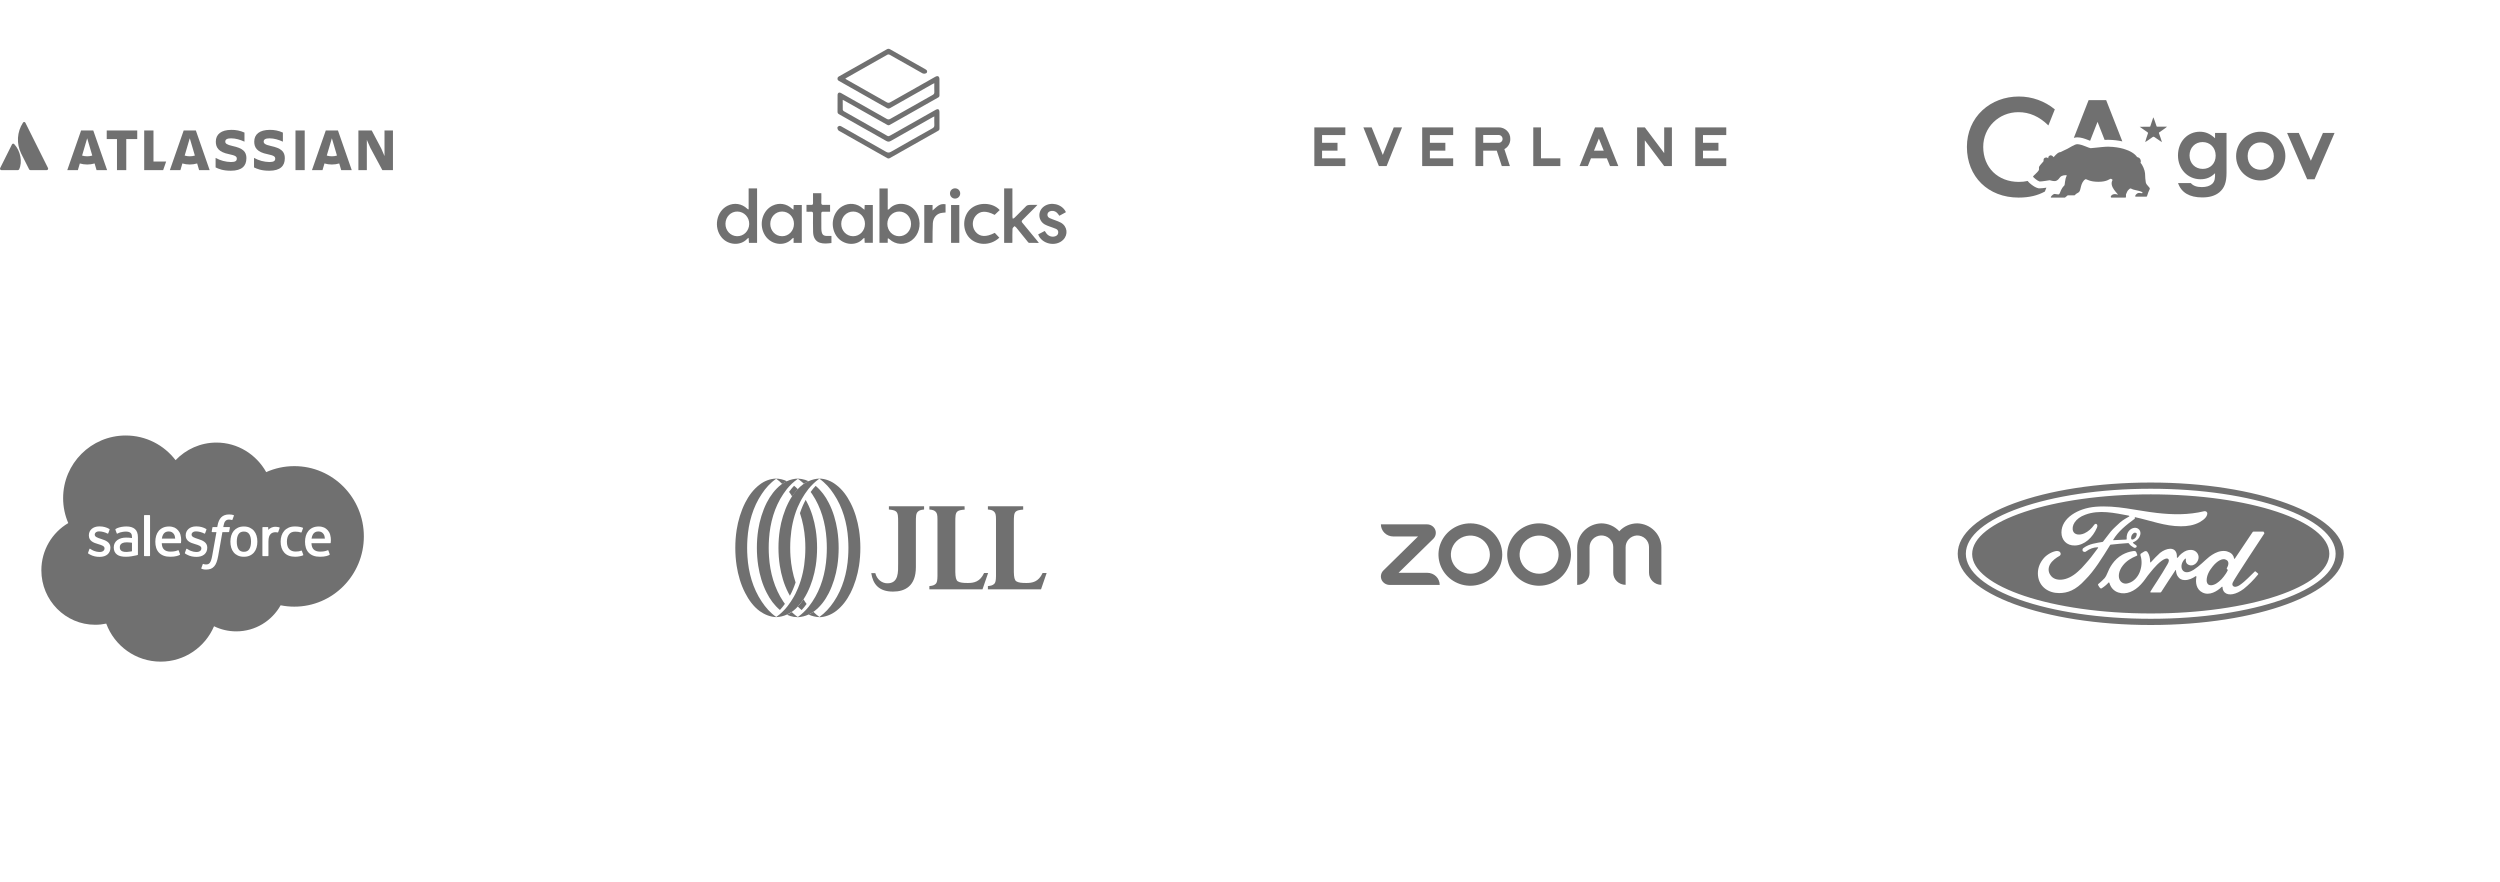 <svg width="544" height="192" viewBox="0 0 544 192" fill="none" xmlns="http://www.w3.org/2000/svg">
<g clip-path="url(#clip0_787_31437)">
<path d="M3.109 31.374C3.078 31.333 3.037 31.301 2.99 31.281C2.943 31.261 2.891 31.253 2.84 31.259C2.789 31.264 2.741 31.283 2.699 31.313C2.657 31.343 2.624 31.383 2.603 31.43L0.033 36.575C0.009 36.622 -0.002 36.674 0 36.727C0.003 36.779 0.018 36.83 0.046 36.874C0.073 36.919 0.111 36.956 0.157 36.981C0.203 37.007 0.254 37.021 0.307 37.021H3.885C3.943 37.022 4 37.006 4.049 36.975C4.098 36.944 4.137 36.899 4.161 36.846C4.932 35.261 4.465 32.825 3.109 31.374Z" fill="#707070"/>
<path d="M4.996 26.701C4.355 27.688 3.982 28.824 3.912 29.999C3.843 31.174 4.08 32.346 4.6 33.402L6.334 36.846C6.359 36.898 6.398 36.941 6.446 36.971C6.495 37.001 6.551 37.017 6.608 37.017H10.186C10.236 37.013 10.285 36.997 10.328 36.971C10.37 36.944 10.406 36.908 10.432 36.864C10.458 36.821 10.473 36.772 10.476 36.722C10.479 36.672 10.471 36.621 10.451 36.575L5.518 26.701C5.495 26.651 5.457 26.61 5.411 26.581C5.365 26.552 5.312 26.536 5.257 26.536C5.202 26.536 5.149 26.552 5.103 26.581C5.056 26.61 5.019 26.651 4.996 26.701Z" fill="#707070"/>
<path d="M80.598 32.186L83.197 37.021H85.506V28.391H83.669V33.96L82.974 32.344L80.887 28.391H77.987V37.021H79.824V30.439L80.598 32.186Z" fill="#707070"/>
<path d="M66.306 28.391H64.298V37.021H66.306V28.391Z" fill="#707070"/>
<path d="M61.981 34.468C61.981 32.958 61.182 32.249 58.924 31.762C57.678 31.486 57.377 31.211 57.377 30.811C57.377 30.312 57.822 30.101 58.643 30.101C59.641 30.101 60.626 30.404 61.557 30.824V28.85C60.663 28.443 59.689 28.241 58.707 28.259C56.476 28.259 55.321 29.231 55.321 30.821C55.321 32.089 55.912 33.105 58.221 33.552C59.598 33.841 59.888 34.064 59.888 34.524C59.888 34.984 59.598 35.259 58.621 35.259C57.449 35.238 56.299 34.927 55.275 34.354V36.429C55.971 36.77 56.889 37.151 58.601 37.151C61.014 37.151 61.972 36.074 61.972 34.471" fill="#707070"/>
<path d="M53.624 34.468C53.624 32.958 52.832 32.249 50.568 31.762C49.321 31.486 49.019 31.211 49.019 30.811C49.019 30.312 49.465 30.101 50.286 30.101C51.283 30.101 52.267 30.404 53.198 30.824V28.85C52.303 28.443 51.33 28.241 50.347 28.259C48.118 28.259 46.962 29.231 46.962 30.821C46.962 32.089 47.553 33.105 49.863 33.552C51.24 33.841 51.529 34.064 51.529 34.524C51.529 34.984 51.24 35.259 50.262 35.259C49.089 35.238 47.94 34.927 46.916 34.354V36.429C47.613 36.77 48.531 37.151 50.241 37.151C52.656 37.151 53.612 36.074 53.612 34.471" fill="#707070"/>
<path d="M33.397 35.155V28.391H31.377V37.021H35.503L36.153 35.155H33.397Z" fill="#707070"/>
<path d="M27.475 37.021V30.255H29.863V28.391H23.224V30.255H25.455V37.021H27.475Z" fill="#707070"/>
<path d="M20.295 28.391H17.647L14.639 37.021H16.943L17.37 35.567C18.419 35.876 19.535 35.876 20.585 35.567L21.011 37.021H23.306L20.295 28.391ZM18.971 34.012C18.596 34.012 18.223 33.959 17.863 33.853L18.971 30.087L20.079 33.853C19.719 33.959 19.346 34.012 18.971 34.012Z" fill="#707070"/>
<path d="M42.617 28.391H39.969L36.961 37.021H39.257L39.684 35.567C40.734 35.876 41.85 35.876 42.899 35.567L43.325 37.021H45.621L42.617 28.391ZM41.293 34.012C40.918 34.013 40.545 33.959 40.185 33.853L41.293 30.087L42.402 33.853C42.042 33.959 41.668 34.013 41.293 34.012Z" fill="#707070"/>
<path d="M73.538 28.391H70.89L67.882 37.021H70.178L70.604 35.567C71.653 35.876 72.769 35.876 73.818 35.567L74.244 37.021H76.542L73.538 28.391ZM72.214 34.012C71.839 34.012 71.466 33.959 71.106 33.853L72.214 30.087L73.323 33.853C72.963 33.959 72.589 34.012 72.214 34.012Z" fill="#707070"/>
</g>
<g clip-path="url(#clip1_787_31437)">
<path d="M183.375 21.719C183.375 22.513 183.364 23.195 183.387 23.874C183.391 23.989 183.519 24.14 183.631 24.203C186.778 25.991 189.931 27.766 193.077 29.558C193.336 29.705 193.505 29.604 193.709 29.488C196.989 27.632 200.27 25.778 203.551 23.924C204.141 23.591 204.426 23.759 204.426 24.444C204.426 25.619 204.42 26.794 204.431 27.968C204.433 28.199 204.368 28.333 204.157 28.451C200.647 30.425 197.141 32.407 193.638 34.394C193.42 34.517 193.256 34.516 193.039 34.394C189.536 32.407 186.029 30.427 182.523 28.445C182.289 28.313 182.115 27.779 182.285 27.608C182.482 27.412 182.701 27.292 183.034 27.482C186.283 29.338 189.547 31.166 192.796 33.022C193.18 33.242 193.458 33.266 193.859 33.035C196.856 31.314 199.867 29.618 202.882 27.93C203.196 27.755 203.332 27.564 203.312 27.196C203.279 26.604 203.303 26.009 203.303 25.332C203.087 25.442 202.957 25.502 202.832 25.573C199.834 27.266 196.834 28.952 193.848 30.665C193.464 30.884 193.193 30.87 192.818 30.656C189.416 28.711 186.003 26.785 182.587 24.866C182.342 24.728 182.242 24.587 182.246 24.3C182.264 23.099 182.252 21.897 182.255 20.695C182.255 20.195 182.588 20.006 183.031 20.257C186.338 22.122 189.645 23.985 192.945 25.861C193.229 26.023 193.436 26.028 193.723 25.865C196.786 24.122 199.856 22.392 202.93 20.669C203.2 20.518 203.324 20.351 203.311 20.03C203.286 19.418 203.304 18.804 203.304 18.106C203.105 18.204 202.963 18.264 202.83 18.34C199.785 20.06 196.74 21.778 193.701 23.507C193.452 23.648 193.267 23.674 193.001 23.523C189.538 21.55 186.066 19.59 182.594 17.632C182.381 17.512 182.233 17.405 182.24 17.111C182.246 16.843 182.368 16.732 182.57 16.618C186.042 14.659 189.513 12.699 192.977 10.725C193.251 10.568 193.445 10.585 193.709 10.736C196.237 12.178 198.772 13.613 201.311 15.037C201.614 15.206 201.852 15.379 201.705 15.752C201.594 16.032 201.04 16.127 200.726 15.95C198.368 14.619 196.009 13.29 193.656 11.952C193.448 11.834 193.286 11.797 193.059 11.925C190.103 13.607 187.14 15.278 184.179 16.952C184.109 16.991 184.044 17.039 183.936 17.111C184.057 17.196 184.145 17.27 184.244 17.325C187.146 18.966 190.051 20.601 192.948 22.251C193.232 22.412 193.44 22.415 193.726 22.252C196.977 20.4 200.236 18.563 203.494 16.721C204.069 16.396 204.424 16.598 204.424 17.247C204.424 18.408 204.419 19.568 204.429 20.729C204.431 20.958 204.37 21.093 204.161 21.211C200.639 23.192 197.121 25.18 193.609 27.179C193.375 27.312 193.218 27.258 193.016 27.144C189.985 25.428 186.951 23.717 183.918 22.006C183.769 21.921 183.615 21.846 183.374 21.72L183.375 21.719Z" fill="#707070"/>
<path d="M193.169 51.92C193.169 52.064 193.169 52.208 193.169 52.353C193.169 52.498 193.169 52.651 193.169 52.834H191.37V41.003H193.169V45.634C193.32 45.568 193.435 45.554 193.49 45.488C195.059 43.611 198.739 43.993 199.833 47.12C200.5 49.024 199.906 51.147 198.397 52.288C196.913 53.41 194.898 53.306 193.534 52.038C193.462 51.971 193.374 51.921 193.293 51.862L193.168 51.92H193.169ZM198.245 48.745C198.252 47.223 197.127 46.036 195.673 46.031C194.232 46.026 193.095 47.194 193.087 48.687C193.079 50.212 194.201 51.397 195.656 51.401C197.092 51.405 198.239 50.228 198.245 48.745Z" fill="#707070"/>
<path d="M162.903 45.544V40.993H164.739V52.841H162.971C162.948 52.495 162.926 52.16 162.899 51.748C162.738 51.854 162.661 51.884 162.612 51.94C161.209 53.538 158.467 53.401 157.025 51.663C155.226 49.495 155.88 45.973 158.324 44.764C159.775 44.045 161.412 44.295 162.584 45.413C162.641 45.468 162.709 45.511 162.772 45.56L162.904 45.543L162.903 45.544ZM157.86 48.663C157.827 50.152 158.933 51.358 160.367 51.398C161.816 51.439 162.99 50.278 163.028 48.767C163.066 47.276 161.931 46.063 160.471 46.033C159.041 46.003 157.893 47.159 157.86 48.663Z" fill="#707070"/>
<path d="M188.107 45.637C188.128 45.221 188.143 44.928 188.159 44.609H189.929V52.837H188.161C188.143 52.497 188.126 52.167 188.104 51.773C187.965 51.845 187.866 51.866 187.814 51.927C186.298 53.727 183.014 53.409 181.719 50.871C180.631 48.739 181.33 46.04 183.283 44.893C184.748 44.033 186.546 44.231 187.768 45.387C187.84 45.456 187.929 45.508 188.107 45.639V45.637ZM188.217 48.712C188.215 47.21 187.096 46.039 185.656 46.033C184.203 46.027 183.049 47.217 183.053 48.72C183.056 50.207 184.193 51.394 185.622 51.401C187.078 51.408 188.219 50.227 188.216 48.712H188.217Z" fill="#707070"/>
<path d="M172.706 44.604H174.471V52.846H172.687V51.749C172.514 51.847 172.411 51.875 172.352 51.943C170.783 53.765 167.428 53.382 166.19 50.71C165.151 48.467 166.031 45.736 168.13 44.737C169.563 44.055 171.165 44.306 172.321 45.39C172.393 45.458 172.482 45.508 172.652 45.631C172.673 45.235 172.689 44.934 172.706 44.604ZM172.768 48.705C172.764 47.206 171.648 46.044 170.2 46.031C168.752 46.019 167.605 47.213 167.61 48.725C167.615 50.219 168.743 51.394 170.18 51.4C171.635 51.406 172.772 50.221 172.768 48.704L172.768 48.705Z" fill="#707070"/>
<path d="M218.503 40.991H220.299C220.299 41.158 220.299 41.304 220.299 41.45C220.299 43.361 220.297 45.272 220.303 47.182C220.303 47.322 220.36 47.461 220.391 47.602C220.521 47.524 220.673 47.468 220.778 47.364C221.618 46.528 222.441 45.674 223.293 44.851C223.447 44.702 223.706 44.605 223.924 44.592C224.499 44.556 225.077 44.58 225.746 44.58C225.578 44.761 225.484 44.87 225.383 44.972C224.433 45.929 223.488 46.893 222.525 47.837C222.282 48.074 222.249 48.225 222.483 48.503C223.59 49.816 224.672 51.149 225.762 52.475C225.846 52.577 225.924 52.684 226.058 52.859C225.299 52.859 224.613 52.87 223.929 52.847C223.826 52.844 223.711 52.704 223.63 52.603C222.788 51.566 221.957 50.521 221.112 49.487C221.013 49.366 220.75 49.2 220.733 49.217C220.568 49.392 220.328 49.595 220.319 49.801C220.274 50.7 220.3 51.601 220.298 52.502C220.298 52.608 220.285 52.715 220.276 52.843H218.503V40.991Z" fill="#707070"/>
<path d="M217.537 45.707C217.168 46.059 216.798 46.412 216.436 46.757C214.55 45.773 213.201 45.858 212.272 47.004C211.488 47.97 211.483 49.45 212.26 50.415C213.186 51.566 214.551 51.655 216.463 50.668C216.788 51.013 217.121 51.366 217.453 51.719C215.451 53.592 212.544 53.404 210.985 51.793C209.358 50.113 209.43 47.095 211.139 45.508C212.853 43.916 215.998 44 217.537 45.707V45.707Z" fill="#707070"/>
<path d="M231.925 46.184C231.457 46.438 230.997 46.689 230.511 46.953C230.406 46.806 230.319 46.673 230.222 46.547C229.844 46.058 229.362 45.807 228.731 45.904C228.294 45.972 227.982 46.234 227.93 46.605C227.872 47.011 228.073 47.303 228.417 47.465C228.808 47.65 229.227 47.776 229.629 47.936C230.045 48.103 230.479 48.24 230.864 48.459C232.259 49.256 232.482 51.047 231.347 52.182C229.754 53.775 226.673 53.133 225.908 51.004C226.378 50.758 226.855 50.508 227.334 50.256C227.476 50.464 227.592 50.665 227.736 50.842C228.211 51.425 228.982 51.648 229.646 51.404C229.99 51.277 230.222 51.055 230.267 50.67C230.314 50.267 230.15 49.96 229.793 49.804C229.333 49.604 228.849 49.461 228.381 49.282C228.028 49.146 227.66 49.026 227.335 48.836C225.842 47.963 225.77 45.917 227.184 44.91C228.677 43.846 230.988 44.383 231.863 45.998C231.888 46.044 231.897 46.097 231.927 46.183L231.925 46.184Z" fill="#707070"/>
<path d="M180.923 51.345V52.88C180.081 52.983 179.247 53.084 178.426 52.829C177.51 52.544 176.961 51.714 176.93 50.524C176.897 49.201 176.903 47.877 176.919 46.554C176.923 46.181 176.824 46.029 176.439 46.069C176.133 46.099 175.822 46.075 175.491 46.075V44.58C175.842 44.58 176.189 44.57 176.534 44.584C176.816 44.595 176.921 44.483 176.916 44.199C176.903 43.491 176.912 42.783 176.912 42.041H178.722C178.722 42.716 178.749 43.395 178.712 44.068C178.689 44.501 178.848 44.615 179.248 44.587C179.693 44.557 180.142 44.58 180.624 44.58V46.074C180.13 46.074 179.632 46.091 179.136 46.069C178.818 46.054 178.709 46.152 178.715 46.483C178.735 47.575 178.722 48.666 178.725 49.758C178.725 49.894 178.73 50.031 178.747 50.166C178.867 51.096 179.179 51.363 180.114 51.345C180.37 51.34 180.626 51.345 180.924 51.345H180.923Z" fill="#707070"/>
<path d="M202.921 52.848H201.124V44.603H202.927V45.801C203.409 45.39 203.774 45.01 204.204 44.731C204.654 44.437 205.184 44.348 205.753 44.443V46.239C205.369 46.284 204.998 46.285 204.652 46.377C203.716 46.623 203.052 47.449 202.987 48.57C202.914 49.807 202.939 51.051 202.922 52.292C202.919 52.466 202.922 52.642 202.922 52.847L202.921 52.848Z" fill="#707070"/>
<path d="M208.747 52.844H206.952V44.612H208.747V52.844Z" fill="#707070"/>
<path d="M206.716 42.045C206.739 41.419 207.233 40.962 207.864 40.98C208.481 40.998 208.954 41.501 208.94 42.123C208.925 42.753 208.397 43.242 207.764 43.213C207.15 43.185 206.693 42.676 206.716 42.045H206.716Z" fill="#707070"/>
</g>
<g clip-path="url(#clip2_787_31437)">
<path d="M286 36.14V27.716H292.743V29.396H287.681V31.077H291.042V32.779H287.681V34.459H292.743V36.14H286Z" fill="#707070"/>
<path d="M300.047 36.14L296.665 27.716H298.47L300.898 33.712L303.284 27.716H305.089L301.728 36.14H300.047Z" fill="#707070"/>
<path d="M309.467 36.14V27.716H316.21V29.396H311.147V31.077H314.509V32.779H311.147V34.459H316.21V36.14H309.467Z" fill="#707070"/>
<path d="M327.352 32.447L328.556 36.14H326.792L325.692 32.779H322.746V36.14H321.065V27.716H326.107C326.441 27.712 326.773 27.773 327.083 27.898C327.393 28.023 327.675 28.208 327.912 28.442C328.152 28.676 328.341 28.957 328.466 29.268C328.591 29.579 328.65 29.913 328.639 30.247C328.65 30.697 328.535 31.141 328.308 31.53C328.081 31.918 327.75 32.236 327.352 32.447ZM322.746 31.077H326.107C326.219 31.078 326.33 31.057 326.434 31.014C326.537 30.971 326.631 30.908 326.709 30.828C326.79 30.751 326.855 30.658 326.898 30.554C326.941 30.45 326.961 30.339 326.958 30.227C326.958 30.115 326.936 30.004 326.893 29.901C326.851 29.798 326.788 29.704 326.709 29.625C326.63 29.546 326.536 29.483 326.433 29.441C326.33 29.398 326.219 29.376 326.107 29.376H322.746V31.077Z" fill="#707070"/>
<path d="M333.639 36.14V27.716H335.319V34.459H339.531V36.14H333.639Z" fill="#707070"/>
<path d="M349.657 34.459H346.192L345.507 36.14H343.702L347.084 27.716H348.765L352.147 36.14H350.342L349.657 34.459ZM348.972 32.779L347.914 30.143L346.856 32.779H348.972Z" fill="#707070"/>
<path d="M363.808 27.716V36.14H362.127L357.915 30.538V36.14H356.234V27.716H357.915L362.127 33.318V27.716H363.808Z" fill="#707070"/>
<path d="M368.891 36.14V27.716H375.634V29.396H370.571V31.077H373.933V32.779H370.571V34.459H375.634V36.14H368.891Z" fill="#707070"/>
</g>
<g clip-path="url(#clip3_787_31437)">
<path d="M469.267 27.461H469.264C469.069 26.867 468.621 25.56 468.555 25.526C468.336 26.183 468.117 26.838 467.904 27.493C467.88 27.567 467.829 27.569 467.768 27.569C467.293 27.561 465.877 27.593 465.605 27.593C465.653 27.635 466.781 28.426 467.331 28.81C467.4 28.858 467.435 28.892 467.403 28.992C467.227 29.505 466.795 30.791 466.795 30.925C466.835 30.938 467.893 30.188 468.405 29.831C468.542 29.734 468.679 29.734 468.816 29.831C468.832 29.841 469.896 30.578 470.419 30.938C470.448 30.843 469.989 29.562 469.789 28.981C469.763 28.897 469.768 28.863 469.845 28.808C469.936 28.745 471.517 27.661 471.539 27.567H469.437C469.355 27.567 469.299 27.567 469.267 27.461Z" fill="#707070"/>
<path d="M478.696 28.663C477.408 28.663 476.216 29.165 475.338 30.075C474.429 31.019 473.928 32.352 473.928 33.825C473.928 36.778 476.037 39.006 478.832 39.006C480.074 39.006 481.026 38.619 481.925 37.754L481.997 37.686V37.783C481.997 38.666 481.997 39.429 481.344 40.031C480.858 40.47 480.069 40.712 479.122 40.712C478.005 40.712 477.24 40.434 476.717 39.831H473.944C474.65 41.909 476.426 42.961 479.218 42.961C480.802 42.961 482.018 42.595 482.936 41.843C484.04 40.915 484.493 39.681 484.493 37.591V28.931H481.997V30.096L481.925 30.03C480.906 29.087 479.909 28.666 478.696 28.666V28.663ZM482.133 33.862C482.133 35.563 480.976 36.755 479.317 36.755C477.658 36.755 476.442 35.532 476.442 33.844C476.442 32.155 477.634 30.914 479.277 30.914C480.92 30.914 482.13 32.126 482.13 33.862H482.133Z" fill="#707070"/>
<path d="M495.702 30.194C494.68 29.207 493.32 28.663 491.87 28.663C488.952 28.663 486.576 31.048 486.576 33.978C486.576 36.907 488.91 39.274 491.888 39.274C494.867 39.274 497.296 36.939 497.296 33.959C497.296 32.526 496.731 31.188 495.702 30.194ZM491.907 36.944C490.248 36.944 489.091 35.716 489.091 33.957C489.091 32.197 490.275 30.988 491.907 30.988C493.539 30.988 494.782 32.216 494.782 33.975C494.782 35.734 493.6 36.944 491.907 36.944Z" fill="#707070"/>
<path d="M505.472 28.931L502.845 34.982L500.219 28.931H497.672L502.04 39.005H503.653L508 28.931H505.472Z" fill="#707070"/>
<path d="M439.243 42.995C441.605 42.995 443.387 42.535 444.96 41.682L445.299 40.836C444.739 40.92 444.221 40.986 443.824 40.986H443.635L443.451 40.938C443.043 40.836 442.563 40.573 442.021 40.152C441.813 39.992 441.48 39.726 441.224 39.376C440.632 39.51 439.997 39.584 439.304 39.584C434.739 39.584 431.549 36.452 431.549 31.966C431.549 27.729 434.915 24.408 439.213 24.408C441.621 24.408 443.755 25.355 445.731 27.296L447.128 23.798C444.944 22.005 442.184 21 439.304 21C436.269 21 433.448 22.065 431.363 24C429.195 26.012 428 28.842 428 31.968C428 38.461 432.624 42.995 439.243 42.995Z" fill="#707070"/>
<path d="M451.667 29.912C451.829 29.886 451.965 29.886 452.048 29.886C452.803 29.886 453.619 30.164 454.387 30.467C454.488 30.506 454.584 30.546 454.677 30.582C454.72 30.598 454.765 30.617 454.811 30.635L456.424 26.514L457.965 30.448C458.029 30.443 458.096 30.44 458.157 30.435H458.168H458.179H458.208C458.355 30.427 458.507 30.422 458.653 30.422C458.699 30.422 458.744 30.422 458.789 30.422C458.805 30.422 458.821 30.422 458.837 30.422H458.867C459.909 30.443 460.899 30.559 461.821 30.769L458.304 21.794H454.48L451.267 30.006C451.403 29.964 451.539 29.93 451.667 29.912Z" fill="#707070"/>
<path d="M466.776 37.691L466.755 37.699C466.728 37.089 466.222 35.839 465.779 35.442C465.968 34.882 465.704 34.598 465.552 34.409C465.462 34.298 465.16 34.222 465.027 34.169C464.55 33.454 463.528 32.805 462.096 32.389C461.168 32.121 460.07 31.947 458.83 31.921C458.774 31.921 458.712 31.919 458.646 31.919C458.52 31.919 458.382 31.924 458.232 31.932C457.096 31.992 455.352 32.242 454.944 32.242H454.91C454.739 32.234 454.318 32.05 453.819 31.855C453.232 31.624 452.547 31.379 452.04 31.379C451.987 31.379 451.934 31.379 451.886 31.387C451.408 31.445 450.283 32.153 449.867 32.379C449.582 32.534 448.659 32.923 448.395 33.089C448.339 33.107 448.214 33.107 448.16 33.126C447.502 33.341 447.038 34.085 446.84 34.214C446.819 34.135 446.571 33.796 446.222 33.796C446.182 33.796 446.139 33.801 446.096 33.812C445.672 33.985 445.702 34.296 445.702 34.446C445.619 34.414 445.496 34.264 445.264 34.264C445.182 34.264 445.083 34.283 444.974 34.33C444.507 34.577 444.758 34.985 444.646 35.124C444.478 35.345 443.926 35.889 443.718 36.265C443.63 36.42 443.726 36.825 443.659 36.986C443.475 37.428 442.486 38.211 442.392 38.388C442.36 38.469 442.627 38.732 442.955 38.987C443.256 39.221 443.603 39.442 443.819 39.495C444.424 39.495 445.723 39.247 446.006 39.216H446.008C446.091 39.216 446.24 39.271 446.432 39.321C446.6 39.363 446.803 39.405 447.032 39.405C447.094 39.405 447.16 39.405 447.224 39.397C447.52 39.337 447.718 39.203 447.88 39.042C448.15 38.774 448.304 38.435 448.611 38.301C448.846 38.196 449.144 38.119 449.403 38.119C449.531 38.119 449.651 38.138 449.747 38.182C449.259 39.045 449.366 40.199 449.195 40.365C449.006 40.547 448.856 40.736 448.739 40.915C448.32 41.548 448.262 42.124 448.059 42.258C448.003 42.295 447.931 42.308 447.851 42.308C447.622 42.308 447.31 42.201 447.091 42.201C447.038 42.201 446.99 42.206 446.947 42.222C446.686 42.316 446.078 42.868 446.302 43C446.371 43.005 447.368 43.005 448.416 43.005H449.326C449.352 43.005 449.91 42.503 449.936 42.503H451.411C451.55 42.482 451.536 42.264 452.174 41.943C452.894 41.664 452.552 40.291 453.475 39.242C453.483 39.242 453.758 38.987 453.822 38.987C454.142 38.987 454.68 39.56 456.619 39.56C458.558 39.56 459.027 38.9 459.294 38.9C459.427 38.9 459.694 39.097 459.694 39.163C458.827 40.615 461.006 42.245 460.832 42.348C460.827 42.353 460.819 42.353 460.811 42.353C460.736 42.353 460.526 42.237 460.208 42.237C460.08 42.237 459.936 42.256 459.776 42.308C459.424 42.424 459.139 42.863 459.414 42.997C459.486 42.997 460.352 43 461.214 43C461.694 43 462.174 43 462.515 42.997C462.624 42.984 462.616 42.779 462.611 42.579C462.608 42.448 462.606 42.319 462.635 42.251C462.726 42.135 462.806 41.725 463.038 41.438C463.264 41.193 463.44 41.007 463.627 41.007C463.704 41.007 463.779 41.041 463.862 41.112C464.27 41.333 465.256 41.454 465.816 41.654C466.048 41.738 466.211 41.83 466.222 41.953C466.214 42.022 466.158 42.043 466.078 42.043C466.043 42.043 466.006 42.04 465.966 42.035C465.83 42.017 465.651 41.974 465.478 41.974C465.387 41.974 465.302 41.988 465.219 42.017C464.966 42.111 464.71 42.382 464.638 42.579C464.6 42.687 464.614 42.771 464.715 42.795H467.035C467.302 42.795 467.203 42.269 467.795 41.101C467.883 40.773 467.051 40.323 466.928 39.7C466.851 39.292 466.771 38.482 466.76 37.693L466.776 37.691Z" fill="#707070"/>
</g>
<path d="M27.365 94.764C31.785 94.764 35.712 96.869 38.202 100.131C40.465 97.769 43.616 96.303 47.101 96.303C51.733 96.303 55.775 98.891 57.927 102.732C59.797 101.895 61.868 101.43 64.046 101.43C72.4 101.43 79.174 108.275 79.174 116.718C79.174 125.162 72.401 132.008 64.046 132.008C63.045 132.008 62.046 131.908 61.065 131.71C59.17 135.097 55.559 137.386 51.413 137.386C49.678 137.386 48.036 136.985 46.575 136.271C44.654 140.798 40.177 143.973 34.96 143.973C29.527 143.972 24.897 140.528 23.12 135.698C22.343 135.863 21.538 135.949 20.713 135.949C14.244 135.949 9 130.641 9 124.093C9 119.705 11.356 115.873 14.856 113.823C14.136 112.162 13.735 110.327 13.735 108.399C13.736 100.868 19.838 94.764 27.365 94.764ZM49.866 111.944C49.13 111.944 48.55 112.153 48.144 112.563C47.739 112.972 47.464 113.594 47.326 114.412L47.276 114.688H46.352C46.349 114.687 46.241 114.685 46.217 114.806L46.065 115.654C46.054 115.734 46.09 115.785 46.197 115.785H47.097L46.185 120.885C46.114 121.295 46.031 121.633 45.94 121.89C45.852 122.142 45.765 122.331 45.657 122.469C45.553 122.601 45.455 122.7 45.285 122.757C45.145 122.804 44.983 122.826 44.806 122.826C44.708 122.826 44.577 122.81 44.48 122.79C44.385 122.771 44.334 122.75 44.261 122.719C44.261 122.719 44.155 122.679 44.113 122.783C44.08 122.87 43.84 123.531 43.812 123.612C43.784 123.693 43.823 123.756 43.874 123.775C43.994 123.817 44.083 123.845 44.246 123.884C44.472 123.937 44.663 123.94 44.842 123.94C45.216 123.94 45.558 123.887 45.841 123.785C46.125 123.682 46.373 123.503 46.593 123.261C46.83 122.998 46.978 122.723 47.12 122.348C47.261 121.977 47.383 121.517 47.478 120.98L48.395 115.785H49.734C49.739 115.785 49.847 115.787 49.87 115.666L50.023 114.819C50.032 114.738 49.998 114.688 49.889 114.688H48.589C48.596 114.656 48.655 114.199 48.804 113.769C48.868 113.585 48.988 113.436 49.089 113.334C49.189 113.234 49.304 113.162 49.43 113.121C49.559 113.079 49.705 113.06 49.866 113.06C49.988 113.06 50.109 113.074 50.2 113.093C50.326 113.12 50.375 113.133 50.408 113.144C50.541 113.184 50.559 113.144 50.585 113.08L50.895 112.226C50.927 112.134 50.849 112.094 50.821 112.083C50.691 112.043 50.573 112.015 50.419 111.986C50.263 111.958 50.077 111.944 49.866 111.944ZM21.572 114.545C20.255 114.545 19.335 115.342 19.335 116.484V116.509C19.335 117.713 20.349 118.104 21.3 118.376L21.453 118.424C22.146 118.637 22.743 118.82 22.743 119.309V119.333C22.743 119.779 22.355 120.112 21.73 120.112C21.487 120.112 20.712 120.107 19.875 119.577C19.774 119.518 19.715 119.475 19.637 119.428C19.596 119.402 19.493 119.357 19.448 119.493L19.164 120.282C19.12 120.397 19.18 120.421 19.194 120.441C19.326 120.537 19.46 120.607 19.595 120.684C20.31 121.064 20.987 121.176 21.693 121.176C23.133 121.176 24.026 120.408 24.026 119.174V119.149C24.026 118.008 23.018 117.593 22.071 117.294L21.948 117.254C21.235 117.022 20.618 116.821 20.618 116.351V116.325C20.618 115.923 20.978 115.626 21.536 115.626C22.156 115.626 22.891 115.832 23.365 116.095C23.365 116.095 23.505 116.185 23.556 116.05C23.584 115.977 23.824 115.331 23.849 115.261C23.875 115.185 23.827 115.129 23.778 115.099C23.238 114.769 22.489 114.544 21.716 114.544L21.572 114.545ZM42.645 114.545C41.328 114.545 40.408 115.342 40.408 116.484V116.509C40.408 117.713 41.422 118.104 42.373 118.376L42.526 118.424C43.219 118.637 43.816 118.82 43.816 119.309V119.333C43.816 119.78 43.427 120.112 42.802 120.112C42.559 120.112 41.784 120.107 40.948 119.577C40.847 119.518 40.787 119.477 40.711 119.428C40.685 119.411 40.562 119.364 40.52 119.493L40.237 120.282C40.194 120.397 40.252 120.421 40.267 120.441C40.398 120.538 40.533 120.607 40.668 120.684C41.383 121.064 42.059 121.176 42.766 121.176C44.205 121.176 45.099 120.408 45.1 119.174V119.149C45.1 118.008 44.09 117.593 43.144 117.294L43.022 117.254C42.308 117.022 41.692 116.821 41.691 116.351V116.325C41.691 115.923 42.052 115.626 42.609 115.626C43.229 115.626 43.965 115.832 44.438 116.095C44.438 116.095 44.577 116.185 44.628 116.05C44.656 115.978 44.896 115.331 44.921 115.261C44.948 115.185 44.9 115.129 44.852 115.099C44.311 114.769 43.563 114.544 42.789 114.544L42.645 114.545ZM36.807 114.562C36.3 114.563 35.838 114.648 35.464 114.824C35.089 115 34.774 115.241 34.527 115.54C34.28 115.838 34.094 116.194 33.977 116.598C33.859 116.999 33.798 117.437 33.798 117.898C33.798 118.368 33.859 118.806 33.982 119.199C34.106 119.596 34.304 119.946 34.572 120.235C34.839 120.527 35.184 120.755 35.596 120.914C36.004 121.072 36.501 121.154 37.071 121.153C38.246 121.149 38.865 120.887 39.12 120.746C39.165 120.721 39.208 120.677 39.154 120.551L38.889 119.805C38.848 119.696 38.739 119.733 38.735 119.734C38.444 119.843 38.031 120.037 37.065 120.035C36.435 120.034 35.967 119.847 35.674 119.556C35.373 119.257 35.226 118.819 35.2 118.2L39.268 118.204C39.268 118.204 39.375 118.202 39.386 118.098C39.39 118.051 39.525 117.26 39.264 116.343C39.162 115.957 38.91 115.567 38.744 115.389C38.482 115.106 38.226 114.909 37.973 114.799C37.641 114.657 37.242 114.562 36.807 114.562ZM69.382 114.562C68.874 114.562 68.413 114.648 68.039 114.824C67.664 115 67.35 115.241 67.103 115.54C66.856 115.838 66.67 116.194 66.552 116.598C66.433 116.999 66.373 117.437 66.373 117.898C66.373 118.368 66.435 118.806 66.558 119.199C66.682 119.596 66.88 119.946 67.147 120.235C67.414 120.527 67.758 120.755 68.17 120.914C68.579 121.072 69.076 121.154 69.647 121.153C70.82 121.149 71.439 120.887 71.694 120.746C71.739 120.721 71.782 120.677 71.728 120.551L71.463 119.805C71.423 119.694 71.31 119.734 71.31 119.734C71.019 119.843 70.605 120.037 69.641 120.035C69.01 120.034 68.542 119.847 68.249 119.556C67.948 119.257 67.801 118.819 67.775 118.2L71.843 118.204C71.849 118.204 71.95 118.199 71.961 118.098C71.965 118.051 72.1 117.259 71.84 116.343C71.738 115.957 71.484 115.567 71.318 115.389C71.056 115.106 70.801 114.909 70.547 114.799C70.215 114.657 69.817 114.563 69.382 114.562ZM27.496 114.556C27.191 114.556 26.7 114.598 26.406 114.657C26.392 114.66 25.514 114.832 25.151 115.116C25.145 115.121 25.074 115.171 25.116 115.278L25.403 116.054C25.439 116.154 25.537 116.119 25.537 116.119C25.541 116.118 25.57 116.106 25.604 116.086C26.381 115.662 27.362 115.673 27.376 115.673C27.816 115.673 28.154 115.761 28.382 115.937C28.604 116.107 28.717 116.364 28.717 116.906V117.079C28.37 117.03 28.052 117.001 28.046 117C27.881 116.988 27.667 116.98 27.411 116.98C27.062 116.98 26.725 117.024 26.409 117.109C26.091 117.194 25.805 117.328 25.56 117.504C25.314 117.679 25.112 117.91 24.97 118.177C24.826 118.445 24.753 118.762 24.753 119.116C24.753 119.477 24.816 119.79 24.939 120.046C25.063 120.303 25.242 120.518 25.47 120.684C25.696 120.849 25.975 120.97 26.299 121.043C26.618 121.116 26.979 121.152 27.375 121.152C27.792 121.152 28.208 121.119 28.61 121.05C29.009 120.982 29.498 120.883 29.635 120.852C29.73 120.829 29.825 120.804 29.92 120.778C30.017 120.754 30.013 120.653 30.013 120.646L30.011 116.919C30.011 116.102 29.793 115.496 29.364 115.12C28.937 114.746 28.309 114.556 27.496 114.556ZM53.067 114.562C52.58 114.563 52.146 114.65 51.779 114.821C51.411 114.994 51.101 115.23 50.855 115.524C50.612 115.819 50.428 116.171 50.309 116.569C50.192 116.967 50.133 117.402 50.133 117.863C50.133 118.325 50.192 118.761 50.309 119.157C50.428 119.556 50.611 119.909 50.856 120.203C51.101 120.497 51.413 120.732 51.779 120.899C52.147 121.067 52.58 121.152 53.067 121.152C53.554 121.152 53.988 121.067 54.355 120.899C54.722 120.732 55.033 120.497 55.278 120.203C55.523 119.91 55.707 119.557 55.825 119.157C55.943 118.76 56.002 118.324 56.002 117.863C56.002 117.403 55.943 116.967 55.825 116.569C55.707 116.17 55.523 115.818 55.278 115.524C55.033 115.23 54.723 114.994 54.355 114.821C53.989 114.65 53.554 114.562 53.067 114.562ZM64.152 114.557C63.647 114.557 63.197 114.642 62.812 114.814C62.429 114.986 62.103 115.222 61.845 115.517C61.587 115.811 61.392 116.164 61.261 116.562C61.131 116.96 61.065 117.397 61.065 117.858C61.065 118.857 61.333 119.664 61.864 120.255C62.396 120.848 63.195 121.149 64.236 121.149C64.852 121.149 65.484 121.024 65.938 120.845C65.938 120.845 66.024 120.802 65.986 120.701L65.691 119.886C65.652 119.771 65.543 119.811 65.539 119.812C65.364 119.88 65.178 119.942 64.981 119.973C64.779 120.004 64.558 120.02 64.321 120.02C63.74 120.02 63.278 119.846 62.947 119.504C62.615 119.161 62.429 118.607 62.431 117.858C62.433 117.176 62.597 116.663 62.892 116.272C63.184 115.884 63.631 115.685 64.226 115.685C64.721 115.685 65.099 115.742 65.495 115.867C65.501 115.869 65.591 115.904 65.635 115.784C65.74 115.492 65.818 115.282 65.93 114.961C65.962 114.87 65.883 114.83 65.856 114.819C65.699 114.758 65.332 114.659 65.054 114.617C64.794 114.577 64.49 114.557 64.152 114.557ZM60.109 114.637C59.599 114.606 59.315 114.692 59.06 114.806C58.809 114.92 58.529 115.104 58.373 115.313V114.817C58.373 114.749 58.324 114.693 58.256 114.693H57.213C57.145 114.694 57.097 114.749 57.097 114.817V120.896C57.097 120.964 57.153 121.021 57.221 121.021H58.289C58.322 121.02 58.353 121.007 58.376 120.983C58.399 120.96 58.412 120.928 58.412 120.896V117.859C58.412 117.452 58.457 117.045 58.547 116.79C58.635 116.538 58.754 116.335 58.902 116.189C59.051 116.045 59.22 115.945 59.405 115.888C59.594 115.83 59.803 115.811 59.951 115.811C60.164 115.811 60.398 115.865 60.398 115.865C60.476 115.874 60.52 115.826 60.546 115.755C60.616 115.569 60.813 115.013 60.852 114.9C60.882 114.808 60.818 114.764 60.791 114.754C60.722 114.727 60.376 114.654 60.109 114.637ZM31.455 112.076C31.387 112.076 31.339 112.131 31.339 112.199V120.896C31.339 120.964 31.387 121.02 31.455 121.02H32.533C32.601 121.02 32.65 120.964 32.65 120.896V112.199C32.65 112.131 32.601 112.076 32.533 112.076H31.455ZM27.614 118.008C28.197 118.016 28.718 118.103 28.718 118.103V119.955H28.719C28.719 119.955 28.202 120.067 27.62 120.102C26.809 120.151 26.44 119.874 26.428 119.863C26.269 119.736 26.246 119.703 26.192 119.621C26.113 119.496 26.071 119.318 26.071 119.092C26.071 118.733 26.19 118.476 26.435 118.303C26.432 118.304 26.785 117.997 27.614 118.008ZM53.067 115.667C53.601 115.667 53.984 115.853 54.238 116.233C54.493 116.618 54.623 117.166 54.623 117.863C54.623 118.561 54.493 119.111 54.237 119.5C53.984 119.885 53.601 120.071 53.067 120.071C52.533 120.071 52.152 119.885 51.903 119.5C51.651 119.112 51.523 118.561 51.523 117.863C51.523 117.166 51.651 116.618 51.903 116.233C52.152 115.853 52.533 115.667 53.067 115.667ZM36.711 115.643C37.245 115.643 37.598 115.853 37.852 116.233C38.018 116.485 38.091 116.821 38.12 117.194H35.22C35.278 116.807 35.383 116.485 35.548 116.233C35.797 115.852 36.177 115.643 36.711 115.643ZM69.285 115.643C69.819 115.643 70.172 115.853 70.425 116.233C70.593 116.485 70.666 116.821 70.695 117.194H67.794C67.851 116.807 67.958 116.485 68.123 116.233C68.372 115.852 68.751 115.643 69.285 115.643Z" fill="#707070"/>
<g clip-path="url(#clip4_787_31437)">
<path d="M201.08 110.169H195.253H193.424V110.869C193.785 110.915 194.079 110.937 194.327 111.005C194.621 111.073 194.824 111.163 194.982 111.299C195.434 111.682 195.434 112.428 195.434 113.737V122.612C195.434 124.419 195.592 126.971 193.04 126.926C191.934 126.903 190.827 126.135 190.466 124.713H189.585C189.946 127.106 191.233 128.732 194.327 128.732C196.947 128.732 199.295 127.513 199.295 123.425V116.538V113.737C199.295 112.405 199.295 111.728 199.747 111.321C200.041 111.073 200.267 110.96 201.08 110.869V110.192V110.169Z" fill="#707070"/>
<path d="M209.886 110.169H202.23V110.824V110.869C203.021 110.937 203.292 111.073 203.563 111.321C203.924 111.637 203.992 112.134 203.992 113.015C203.992 113.286 203.992 113.557 203.992 113.896V124.509C203.992 124.826 203.992 125.119 203.992 125.39C203.969 126.248 203.924 126.79 203.563 127.084C203.269 127.332 203.043 127.445 202.23 127.535V127.581V128.236H209.886H209.909H213.793L215.012 124.69H214.132C213.251 126.632 211.873 126.858 210.609 126.858C209.57 126.858 208.892 126.79 208.418 126.497C208.034 126.248 207.899 125.593 207.876 124.464V113.941V113.737C207.876 112.405 207.876 111.682 208.328 111.299C208.621 111.05 209.096 110.96 209.909 110.892L209.886 110.169Z" fill="#707070"/>
<path d="M222.622 110.169H214.967V110.824V110.869C215.757 110.937 216.028 111.073 216.299 111.321C216.66 111.637 216.728 112.134 216.728 113.015C216.728 113.286 216.728 113.557 216.728 113.896V124.509C216.728 124.826 216.728 125.119 216.728 125.39C216.706 126.248 216.66 126.79 216.299 127.084C216.006 127.332 215.78 127.445 214.967 127.535V127.581V128.236H222.622H222.645H226.529L227.749 124.69H226.868C225.987 126.632 224.61 126.858 223.345 126.858C222.306 126.858 221.629 126.79 221.154 126.497C220.771 126.248 220.635 125.593 220.612 124.464V113.941V113.737C220.612 112.405 220.612 111.682 221.064 111.299C221.358 111.05 221.832 110.96 222.645 110.892V110.169H222.622Z" fill="#707070"/>
<path d="M171.248 133.722C171.609 133.564 171.948 133.361 172.287 133.135C172.355 133.09 172.422 133.045 172.49 133C172.897 132.706 173.258 132.367 173.619 131.961C174.071 131.487 174.477 130.945 174.861 130.38C175.155 129.951 175.403 129.477 175.652 129.003C176.578 127.151 177.187 125.118 177.503 123.109C177.707 121.799 177.797 120.489 177.797 119.202C177.797 117.915 177.707 116.605 177.503 115.295C177.187 113.285 176.6 111.23 175.652 109.401C175.539 109.198 175.426 108.972 175.313 108.769C174.816 109.672 174.41 110.643 174.071 111.659C174.681 113.466 175.042 115.385 175.177 117.282C175.223 117.915 175.245 118.592 175.245 119.224C175.245 119.857 175.223 120.534 175.177 121.166C175.019 123.492 174.545 125.818 173.642 127.986C173.303 128.822 172.897 129.635 172.4 130.403C172.287 130.583 172.196 130.764 172.061 130.945C171.813 131.306 171.564 131.645 171.293 132.006C170.977 132.39 170.638 132.774 170.254 133.135C169.87 133.519 169.464 133.858 169.012 134.174C168.967 134.197 168.945 134.219 168.899 134.242V134.287C169.69 134.264 170.525 134.061 171.248 133.722Z" fill="#707070"/>
<path d="M175.943 133.723C176.305 133.565 176.643 133.362 176.982 133.136C177.05 133.091 177.118 133.046 177.185 133C178.563 131.962 179.579 130.562 180.347 129.049C181.273 127.197 181.883 125.164 182.199 123.154C182.402 121.845 182.492 120.535 182.492 119.248C182.492 117.96 182.402 116.651 182.199 115.341C181.883 113.331 181.296 111.276 180.347 109.447C179.647 108.047 178.699 106.737 177.479 105.721C177.095 106.127 176.734 106.579 176.395 107.053C176.508 107.211 176.621 107.369 176.734 107.527C178.676 110.418 179.624 113.85 179.85 117.306C179.895 117.938 179.918 118.615 179.918 119.248C179.918 119.88 179.895 120.557 179.85 121.19C179.624 124.645 178.676 128.1 176.734 130.968C176.485 131.329 176.237 131.668 175.966 132.029C175.65 132.413 175.311 132.797 174.927 133.159C174.543 133.542 174.137 133.881 173.685 134.197C173.64 134.22 173.617 134.243 173.572 134.265V134.31C174.408 134.265 175.221 134.062 175.943 133.723Z" fill="#707070"/>
<path d="M181.907 132.978C183.285 131.939 184.301 130.539 185.069 129.026C185.995 127.174 186.604 125.141 186.921 123.132C187.124 121.822 187.214 120.512 187.214 119.225C187.214 117.938 187.124 116.628 186.921 115.318C186.604 113.308 186.017 111.253 185.069 109.424C184.301 107.911 183.262 106.466 181.907 105.472C180.868 104.659 179.581 104.162 178.317 104.14V104.185C179.559 105.043 180.62 106.24 181.433 107.504C183.375 110.395 184.324 113.828 184.549 117.283C184.594 117.915 184.617 118.593 184.617 119.225C184.617 119.857 184.594 120.535 184.549 121.167C184.324 124.622 183.375 128.077 181.433 130.945C180.597 132.187 179.536 133.384 178.294 134.265V134.31C179.581 134.265 180.868 133.768 181.907 132.978Z" fill="#707070"/>
<path d="M175.943 104.704C175.582 104.862 175.243 105.066 174.905 105.291C174.837 105.337 174.769 105.382 174.701 105.427C174.318 105.72 173.934 106.059 173.572 106.443C173.121 106.917 172.714 107.459 172.33 108.024C172.037 108.453 171.788 108.927 171.54 109.401C170.614 111.253 170.004 113.286 169.688 115.295C169.485 116.605 169.395 117.915 169.395 119.202C169.395 120.489 169.485 121.799 169.688 123.109C170.004 125.119 170.591 127.174 171.54 129.003C171.653 129.206 171.766 129.432 171.879 129.635C172.375 128.732 172.782 127.761 173.121 126.745C172.511 124.938 172.15 123.019 172.014 121.122C171.969 120.489 171.946 119.812 171.946 119.18C171.946 118.547 171.969 117.87 172.014 117.238C172.172 114.912 172.646 112.586 173.55 110.418C173.911 109.605 174.318 108.769 174.814 108.001C174.927 107.821 175.018 107.64 175.153 107.459C175.402 107.098 175.65 106.759 175.921 106.398C176.237 106.014 176.576 105.63 176.96 105.269C177.344 104.885 177.75 104.546 178.202 104.23C178.247 104.207 178.269 104.185 178.315 104.162V104.14C177.502 104.162 176.711 104.365 175.943 104.704Z" fill="#707070"/>
<path d="M171.246 104.704C170.885 104.862 170.546 105.066 170.207 105.291C170.14 105.337 170.072 105.382 170.004 105.427C168.649 106.466 167.633 107.866 166.843 109.379C165.917 111.231 165.307 113.263 164.991 115.273C164.788 116.605 164.697 117.892 164.697 119.202C164.697 120.489 164.788 121.799 164.991 123.109C165.307 125.119 165.894 127.174 166.843 129.003C167.543 130.403 168.491 131.713 169.711 132.729C170.095 132.323 170.456 131.871 170.795 131.397C170.682 131.239 170.569 131.081 170.456 130.923C168.514 128.032 167.565 124.599 167.339 121.144C167.294 120.512 167.272 119.835 167.272 119.202C167.272 118.57 167.294 117.892 167.339 117.26C167.565 113.805 168.514 110.35 170.456 107.482C170.704 107.121 170.953 106.782 171.224 106.42C171.54 106.037 171.879 105.653 172.262 105.291C172.646 104.93 173.053 104.591 173.482 104.298C173.527 104.275 173.55 104.253 173.595 104.23V104.14C172.804 104.162 171.991 104.365 171.246 104.704Z" fill="#707070"/>
<path d="M165.309 105.449C163.931 106.488 162.915 107.888 162.147 109.401C161.221 111.253 160.612 113.286 160.296 115.295C160.092 116.628 160.002 117.915 160.002 119.225C160.002 120.512 160.092 121.822 160.296 123.132C160.612 125.141 161.199 127.196 162.147 129.026C162.915 130.539 163.954 131.984 165.309 132.978C166.348 133.723 167.612 134.242 168.9 134.287V134.242C167.635 133.384 166.596 132.187 165.761 130.923C163.818 128.032 162.87 124.599 162.644 121.144C162.599 120.512 162.576 119.835 162.576 119.202C162.576 118.57 162.599 117.892 162.644 117.26C162.87 113.805 163.818 110.35 165.761 107.482C166.573 106.24 167.635 105.043 168.9 104.185V104.14C167.612 104.162 166.325 104.659 165.309 105.449Z" fill="#707070"/>
<path d="M174.432 132.752C174.816 132.345 175.177 131.894 175.516 131.42C175.403 131.261 175.29 131.103 175.177 130.945C175.065 130.765 174.952 130.584 174.839 130.403C174.477 130.945 174.071 131.51 173.597 131.984C173.845 132.255 174.161 132.504 174.432 132.752Z" fill="#707070"/>
<path d="M176.984 133.136C176.668 133.362 176.329 133.542 175.945 133.723C176.668 134.062 177.504 134.265 178.294 134.287V134.242C177.842 133.926 177.391 133.542 176.984 133.136Z" fill="#707070"/>
<path d="M173.167 134.265C173.302 134.243 173.415 134.22 173.55 134.22C173.415 134.13 173.302 134.039 173.167 133.949C172.85 133.701 172.557 133.452 172.286 133.181C171.97 133.407 171.631 133.588 171.247 133.768C171.721 133.994 172.263 134.152 172.783 134.243C172.918 134.22 173.031 134.243 173.167 134.265ZM173.596 134.288V134.243C173.573 134.22 173.55 134.22 173.528 134.197C173.392 134.22 173.28 134.243 173.144 134.243C173.302 134.288 173.46 134.288 173.596 134.288Z" fill="#707070"/>
<path d="M172.784 105.698C172.4 106.105 172.039 106.556 171.7 107.031C171.813 107.189 171.926 107.347 172.039 107.505C172.152 107.686 172.265 107.866 172.378 108.047C172.739 107.505 173.145 106.94 173.62 106.466C173.349 106.172 173.078 105.924 172.784 105.698Z" fill="#707070"/>
<path d="M170.21 105.314C170.526 105.088 170.865 104.907 171.249 104.727C170.526 104.365 169.691 104.162 168.9 104.14V104.185C169.375 104.501 169.804 104.885 170.21 105.314Z" fill="#707070"/>
<path d="M175.945 104.704C175.471 104.478 174.929 104.32 174.41 104.23C174.274 104.207 174.161 104.185 174.026 104.185C173.89 104.162 173.755 104.14 173.597 104.14V104.185C173.619 104.207 173.642 104.207 173.664 104.23C173.8 104.32 173.913 104.411 174.048 104.501C174.364 104.749 174.658 104.998 174.929 105.269C175.268 105.066 175.607 104.862 175.945 104.704Z" fill="#707070"/>
</g>
<g clip-path="url(#clip5_787_31437)">
<path d="M313.282 127.279H302.429C302.074 127.284 301.725 127.194 301.418 127.019C301.112 126.843 300.86 126.589 300.691 126.284C300.508 125.936 300.442 125.539 300.504 125.152C300.566 124.765 300.752 124.407 301.035 124.129L308.566 116.735H303.177C302.462 116.735 301.777 116.457 301.271 115.963C300.766 115.468 300.482 114.798 300.482 114.099H310.486C310.841 114.094 311.191 114.184 311.497 114.359C311.803 114.535 312.055 114.789 312.224 115.094C312.407 115.442 312.473 115.839 312.411 116.226C312.349 116.613 312.164 116.972 311.881 117.249L304.322 124.643H310.587C311.302 124.643 311.987 124.921 312.493 125.415C312.998 125.91 313.282 126.58 313.282 127.279ZM356.269 113.881C355.529 113.883 354.798 114.038 354.123 114.336C353.449 114.633 352.846 115.067 352.355 115.608C351.863 115.067 351.261 114.633 350.586 114.336C349.912 114.038 349.18 113.883 348.441 113.881C347.036 113.917 345.701 114.489 344.721 115.474C343.741 116.458 343.192 117.779 343.193 119.154V127.279C343.547 127.279 343.897 127.211 344.224 127.079C344.551 126.946 344.848 126.752 345.098 126.507C345.348 126.262 345.547 125.972 345.682 125.652C345.818 125.332 345.887 124.989 345.887 124.643V119.101C345.878 118.443 346.128 117.807 346.586 117.326C347.044 116.844 347.675 116.555 348.346 116.517C348.693 116.5 349.04 116.553 349.366 116.671C349.692 116.789 349.99 116.971 350.242 117.205C350.494 117.439 350.695 117.721 350.832 118.033C350.969 118.345 351.04 118.682 351.041 119.022V124.623C351.041 125.323 351.325 125.993 351.83 126.487C352.335 126.982 353.021 127.26 353.736 127.26V119.101C353.725 118.448 353.971 117.817 354.422 117.337C354.873 116.856 355.495 116.563 356.161 116.517C356.505 116.505 356.848 116.561 357.17 116.681C357.492 116.801 357.786 116.983 358.035 117.217C358.283 117.451 358.481 117.731 358.616 118.041C358.751 118.351 358.821 118.685 358.822 119.022V124.623C358.822 125.323 359.106 125.993 359.611 126.487C360.116 126.982 360.802 127.26 361.516 127.26V119.154C361.517 117.779 360.969 116.458 359.988 115.474C359.008 114.489 357.673 113.917 356.269 113.881V113.881ZM326.89 120.689C326.886 122.031 326.476 123.341 325.711 124.455C324.946 125.568 323.861 126.435 322.593 126.946C321.324 127.457 319.93 127.589 318.585 127.324C317.24 127.06 316.006 126.412 315.038 125.462C314.069 124.512 313.41 123.302 313.144 121.986C312.878 120.67 313.017 119.306 313.543 118.067C314.068 116.828 314.958 115.769 316.098 115.024C317.239 114.279 318.58 113.881 319.951 113.881C320.864 113.882 321.767 114.059 322.61 114.402C323.453 114.744 324.218 115.246 324.863 115.878C325.507 116.511 326.018 117.261 326.366 118.086C326.714 118.912 326.892 119.796 326.89 120.689ZM324.195 120.689C324.195 119.868 323.946 119.065 323.48 118.382C323.014 117.7 322.351 117.167 321.575 116.853C320.8 116.539 319.946 116.457 319.123 116.617C318.3 116.777 317.544 117.173 316.95 117.753C316.357 118.334 315.952 119.074 315.789 119.879C315.625 120.684 315.709 121.519 316.03 122.278C316.351 123.037 316.895 123.685 317.593 124.141C318.291 124.597 319.112 124.841 319.951 124.841C321.076 124.839 322.155 124.401 322.95 123.623C323.746 122.845 324.193 121.79 324.195 120.689ZM341.845 120.689C341.841 122.031 341.431 123.341 340.666 124.455C339.901 125.568 338.816 126.435 337.548 126.946C336.28 127.457 334.885 127.589 333.541 127.324C332.196 127.06 330.961 126.412 329.993 125.462C329.025 124.512 328.366 123.302 328.1 121.986C327.834 120.67 327.972 119.306 328.498 118.067C329.024 116.828 329.913 115.769 331.054 115.024C332.194 114.279 333.535 113.881 334.907 113.881C335.819 113.882 336.723 114.059 337.566 114.402C338.408 114.744 339.174 115.246 339.818 115.878C340.463 116.511 340.973 117.261 341.321 118.086C341.669 118.912 341.847 119.796 341.845 120.689ZM339.151 120.689C339.151 119.868 338.902 119.065 338.435 118.382C337.969 117.7 337.306 117.167 336.531 116.853C335.755 116.539 334.902 116.457 334.079 116.617C333.255 116.777 332.499 117.173 331.906 117.753C331.312 118.334 330.908 119.074 330.744 119.879C330.58 120.684 330.664 121.519 330.986 122.278C331.307 123.037 331.851 123.685 332.549 124.141C333.247 124.597 334.067 124.841 334.907 124.841C336.032 124.839 337.11 124.401 337.906 123.623C338.701 122.845 339.149 121.79 339.151 120.689Z" fill="#707070"/>
</g>
<path d="M468 105C444.71 105 426 111.882 426 120.5C426 129.054 444.841 136 468 136C491.159 136 510 129.054 510 120.5C510.065 112.01 491.159 105 468 105ZM468 134.649C445.757 134.649 427.766 128.346 427.766 120.5C427.766 112.718 445.822 106.351 468 106.351C490.243 106.351 508.233 112.654 508.233 120.5C508.299 128.346 490.243 134.649 468 134.649ZM484.551 123.651C484.551 123.716 484.551 123.78 484.551 123.78C484.551 123.844 484.682 123.909 484.748 123.973C484.748 123.973 484.813 124.037 484.748 124.102C484.486 124.68 484.224 125.002 483.897 125.452C483.57 125.902 483.243 126.224 482.85 126.546C482.262 127.06 481.346 127.575 480.626 127.253C480.299 127.06 480.168 126.674 480.168 126.288C480.168 125.324 480.626 124.295 481.477 123.266C482.458 122.044 483.635 121.4 484.355 121.786C485.14 122.108 484.944 123.008 484.551 123.651ZM463.748 117.22C463.682 116.834 463.813 116.384 464.206 116.062C464.402 115.869 464.663 115.869 464.86 115.998C465.056 116.127 464.925 116.512 464.794 116.834C464.598 117.156 464.271 117.413 463.944 117.413C463.813 117.349 463.748 117.349 463.748 117.22ZM468 107.573C446.542 107.573 429.14 113.425 429.14 120.564C429.14 127.639 446.542 133.492 468 133.492C489.458 133.492 506.86 127.639 506.86 120.5C506.86 113.361 489.458 107.573 468 107.573ZM448.047 129.054C445.757 129.054 443.729 127.703 443.467 125.259C443.336 123.909 443.729 122.751 444.514 121.722C445.168 120.822 446.346 120.114 447.327 119.921C447.654 119.857 448.047 119.921 448.243 120.114C448.505 120.436 448.439 120.757 448.178 120.95C447.458 121.336 446.542 121.979 446.084 122.815C445.692 123.523 445.626 124.423 446.215 125.195C447.131 126.546 449.682 126.61 452.103 124.423C452.692 123.909 453.215 123.394 453.738 122.751C454.785 121.593 455.112 121.143 456.551 119.214V119.149C456.551 119.149 456.551 119.149 456.486 119.085C455.57 119.085 454.72 119.407 453.935 119.985C453.738 120.178 453.411 120.114 453.215 119.921C453.084 119.664 453.149 119.342 453.411 119.214C454.654 118.313 456.093 118.185 457.467 117.927C457.467 117.927 457.598 117.927 457.663 117.799C458.252 117.091 458.71 116.384 459.299 115.676C459.953 114.905 460.738 114.261 461.327 113.683C462.177 112.975 462.766 112.718 463.29 112.396C463.42 112.332 463.29 112.203 463.224 112.203C460.084 111.624 456.813 110.853 453.738 112.01C451.579 112.782 450.664 114.454 451.121 115.612C451.449 116.384 452.495 116.512 453.542 116.062C454.392 115.676 455.112 115.033 455.701 114.197C456.028 113.747 456.617 114.068 456.29 114.84C455.374 116.963 453.607 118.635 451.514 118.699C449.682 118.763 448.57 117.477 448.57 115.869C448.57 112.718 452.168 110.595 455.963 110.274C460.542 109.888 464.86 111.11 469.374 111.624C472.841 112.01 476.177 112.075 479.645 111.239C480.037 111.174 480.364 111.432 480.299 111.817C480.234 112.396 479.776 112.975 478.663 113.618C477.355 114.326 475.981 114.519 474.542 114.519C471.075 114.519 467.869 113.232 464.533 112.525C464.533 112.654 464.598 112.846 464.467 112.911C462.635 114.261 460.935 115.612 459.822 117.477C459.757 117.541 459.822 117.541 459.888 117.541C460.869 117.477 461.72 117.477 462.635 117.413C462.766 117.413 462.766 117.349 462.766 117.22C462.701 116.577 462.897 115.805 463.486 115.29C464.075 114.776 464.86 114.712 465.318 115.098C465.906 115.548 465.841 116.32 465.514 116.898C465.187 117.477 464.663 117.799 464.206 117.992C464.206 117.992 464.075 117.992 464.14 118.12C464.14 118.249 464.86 118.635 464.925 118.763C464.991 118.828 464.925 119.021 464.86 119.085C464.794 119.149 464.663 119.214 464.533 119.214C464.402 119.214 464.336 119.149 464.206 119.085C463.878 118.892 463.486 118.635 463.29 118.313C463.224 118.185 463.159 118.185 462.963 118.185C461.981 118.249 460.477 118.378 459.43 118.506C459.168 118.506 459.168 118.571 459.103 118.699C457.467 121.336 455.701 124.23 453.738 126.16C451.645 128.475 449.878 129.054 448.047 129.054ZM492.729 116.062C492.402 116.577 486.252 125.838 485.86 126.739C485.729 127.06 485.729 127.253 485.86 127.446C486.187 127.896 486.906 127.639 487.364 127.317C488.673 126.417 489.589 125.324 490.635 124.359C490.701 124.295 490.766 124.295 490.832 124.359C490.962 124.488 491.224 124.68 491.355 124.809C491.42 124.873 491.42 124.938 491.355 125.002C490.374 126.224 489.262 127.317 488.215 128.154C486.579 129.376 484.944 129.697 484.093 128.925C483.766 128.604 483.635 128.218 483.635 127.832C483.635 127.639 483.505 127.639 483.439 127.703C482.458 128.668 480.757 129.697 479.252 128.925C477.944 128.282 477.682 126.803 477.944 125.517C477.944 125.517 477.944 125.324 477.748 125.388C477.486 125.581 477.159 125.774 476.701 125.967C476.177 126.16 475.916 126.224 475.392 126.224C474.738 126.224 474.215 125.967 473.822 125.324C473.626 125.002 473.495 124.488 473.495 124.102C473.495 124.037 473.43 123.973 473.364 124.102C472.318 125.645 471.336 127.189 470.29 128.797C470.224 128.861 470.159 128.925 470.093 128.925C469.439 128.925 468.72 128.925 468.065 128.925C467.934 128.925 467.869 128.861 467.934 128.732C468.327 128.025 470.29 125.195 471.663 122.751C472.056 122.108 471.991 121.722 471.729 121.593C471.467 121.4 470.878 121.658 470.355 122.044C469.047 123.008 467.934 124.552 467.346 125.259C467.019 125.645 466.692 126.288 465.841 127.189C464.467 128.668 462.635 129.504 460.935 128.925C459.953 128.604 459.299 127.832 459.037 126.932C458.972 126.739 458.906 126.674 458.776 126.803C458.514 127.124 457.925 127.639 457.402 127.961C457.336 128.025 457.206 128.089 457.075 128.025C456.944 127.961 456.617 127.51 456.551 127.317C456.486 127.189 456.551 127.124 456.617 127.06C457.336 126.481 457.663 126.095 457.991 125.774C458.187 125.517 458.383 125.195 458.579 124.68C458.972 123.651 459.953 121.722 461.85 120.693C462.57 120.307 463.29 120.05 464.14 119.921C464.467 119.857 464.794 119.921 464.86 120.178C464.925 120.307 464.991 120.564 465.056 120.693C465.121 120.822 465.056 120.886 464.925 120.95C463.813 121.4 462.701 122.044 461.916 123.073C461 124.23 460.804 125.645 461.392 126.417C461.85 126.996 462.505 127.124 463.224 126.867C464.271 126.546 465.121 125.645 465.579 124.552C466.037 123.394 466.168 122.108 465.776 120.886C465.71 120.693 465.776 120.5 465.906 120.436C466.168 120.243 466.561 120.05 466.626 119.985C466.888 119.857 467.149 119.921 467.28 120.114C467.673 120.629 467.869 121.4 467.869 122.237C467.869 122.429 467.934 122.429 468.065 122.301C468.72 121.593 469.374 120.886 470.028 120.307C470.682 119.793 471.533 119.407 472.252 119.407C473.234 119.407 473.757 120.114 473.691 121.272C473.691 121.4 473.822 121.4 473.888 121.336C474.215 120.886 474.411 120.693 474.738 120.436C475.458 119.857 476.112 119.6 476.897 119.664C477.813 119.728 478.533 120.564 478.402 121.465C478.336 122.044 477.944 122.622 477.42 122.88C476.963 123.137 476.374 123.073 475.981 122.751C475.654 122.494 475.589 122.044 475.654 121.658C475.654 121.593 475.589 121.465 475.458 121.593C474.542 122.494 474.477 123.651 475.065 124.23C475.72 124.809 476.635 124.423 477.355 123.973C478.663 123.137 479.645 122.044 480.757 121.143C481.542 120.564 482.392 120.05 483.374 119.921C483.897 119.857 484.42 119.857 484.944 120.114C485.663 120.371 486.056 120.95 486.121 121.465C486.121 121.593 486.252 121.658 486.318 121.529C486.841 120.693 489.85 116.319 490.112 115.869C490.177 115.741 490.243 115.676 490.439 115.676C491.093 115.676 491.944 115.676 492.533 115.676C492.729 115.934 492.729 115.998 492.729 116.062Z" fill="#707070"/>
<defs>
<clipPath id="clip0_787_31437">
<rect width="85.506" height="10.615" fill="white" transform="translate(0 26.536)"/>
</clipPath>
<clipPath id="clip1_787_31437">
<rect width="76.071" height="42.458" fill="white" transform="translate(156 10.614)"/>
</clipPath>
<clipPath id="clip2_787_31437">
<rect width="89.634" height="8.424" fill="white" transform="translate(286 27.716)"/>
</clipPath>
<clipPath id="clip3_787_31437">
<rect width="80" height="22" fill="white" transform="translate(428 21)"/>
</clipPath>
<clipPath id="clip4_787_31437">
<rect width="67.748" height="30.17" fill="white" transform="translate(160 104.14)"/>
</clipPath>
<clipPath id="clip5_787_31437">
<rect width="61.034" height="13.576" fill="white" transform="translate(300.482 113.881)"/>
</clipPath>
</defs>
</svg>
